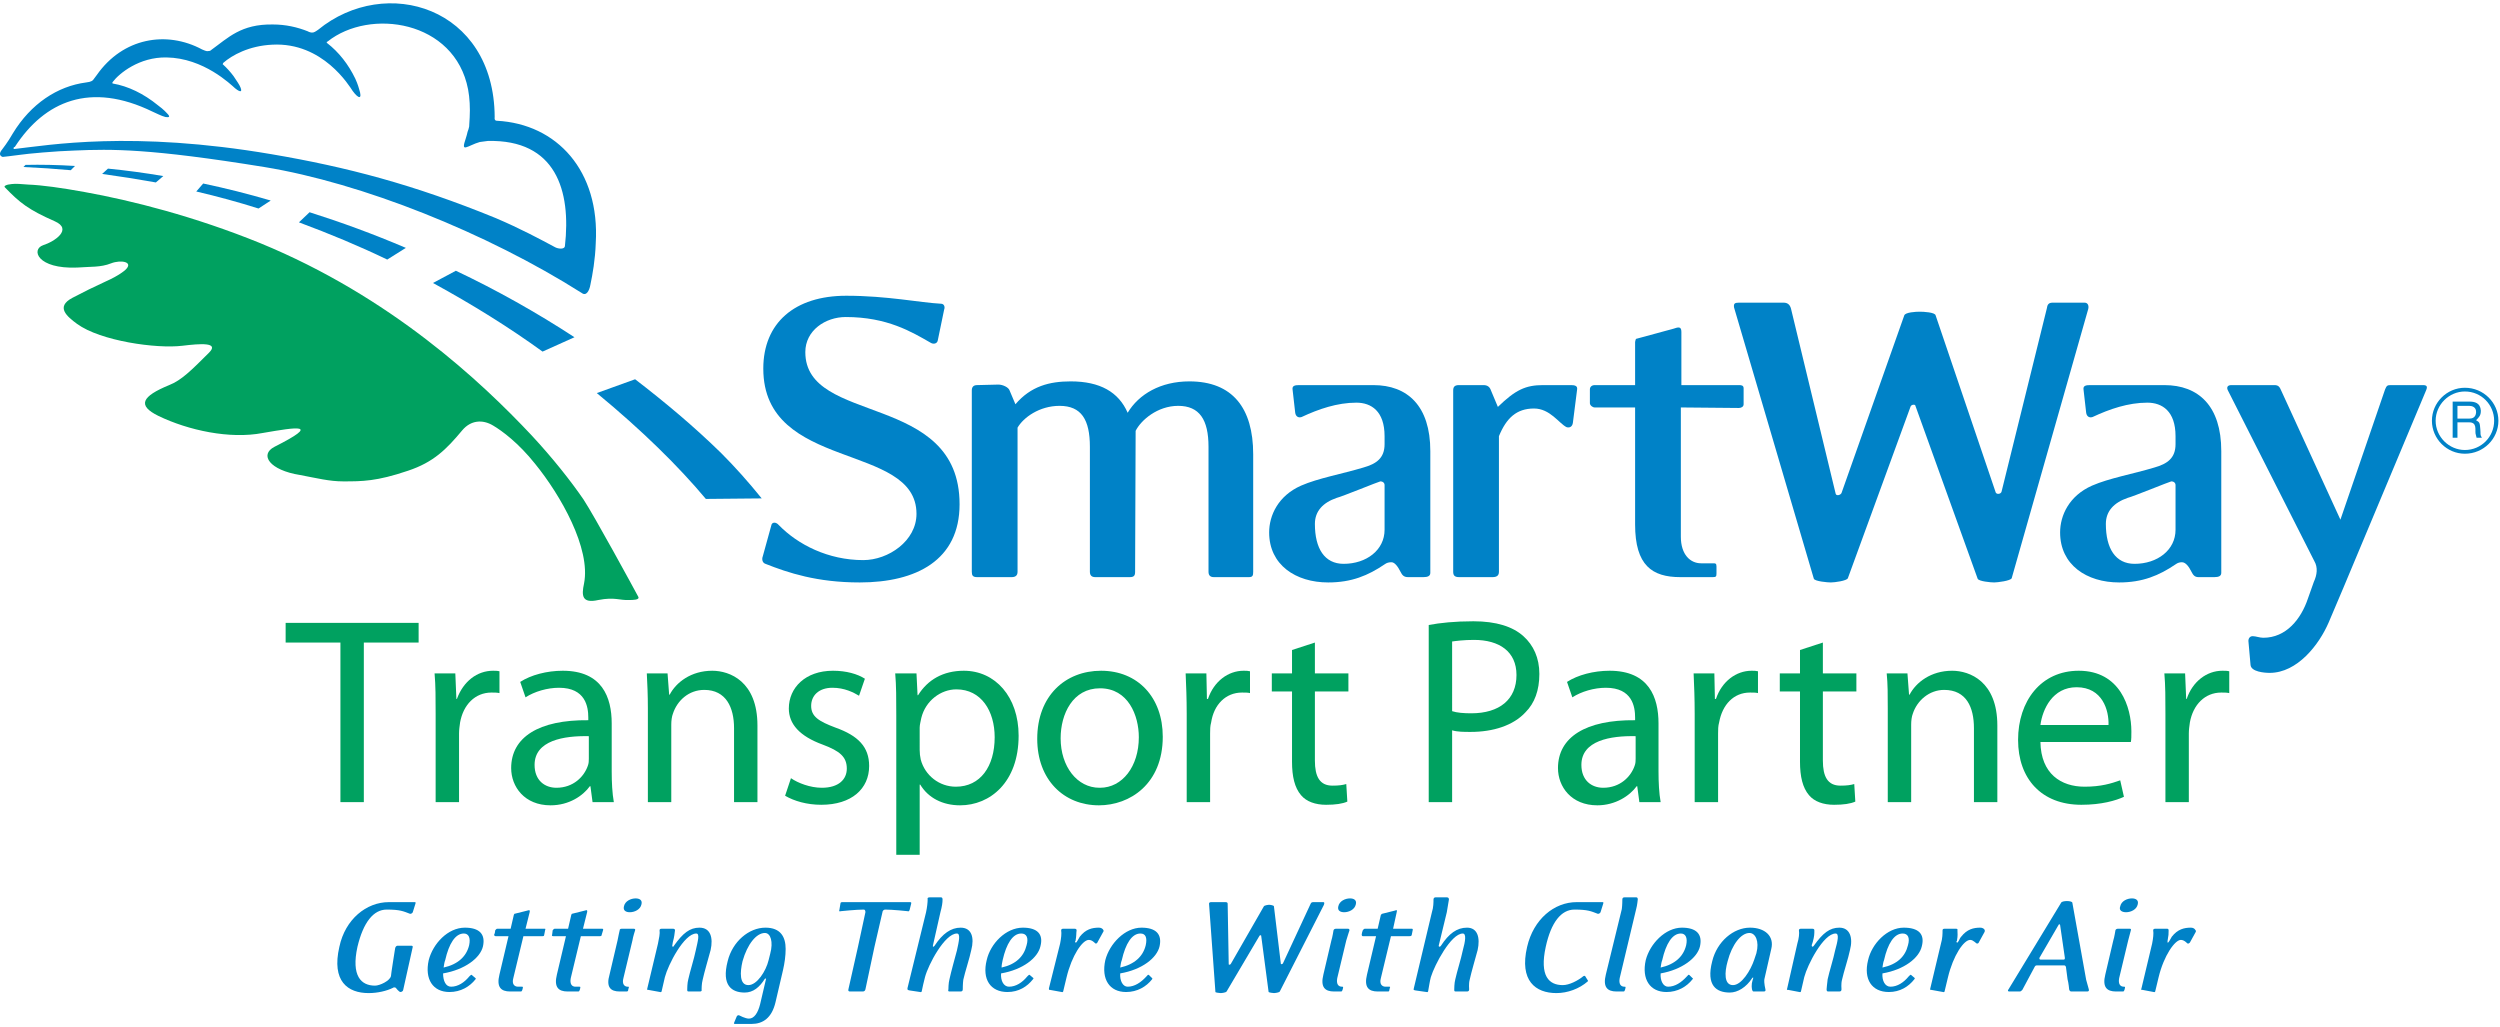 <svg version="1.2" xmlns="http://www.w3.org/2000/svg" viewBox="0 0 470 193" width="470" height="193"><style>.a{fill:#0082c7}.b{fill:#00a160}</style><path class="a" d="m161.6 109.5c-8 0-13.4-1.8-17.7-3.5-0.6-0.2-0.7-0.9-0.5-1.4l1.6-5.8c0.1-0.7 0.9-0.7 1.4-0.1 3.6 3.7 9.3 6.6 15.9 6.6 4.7 0 10-3.6 10-8.7 0-13.5-28.8-7.9-28.8-27.3 0-8.6 5.9-13.7 15.6-13.7 7.7 0 13.9 1.3 17.8 1.5 0.6 0 0.8 0.6 0.6 1.1l-1.2 5.8c-0.1 0.6-0.8 0.8-1.4 0.4-3.5-2-8.1-4.8-15.9-4.8-3.8 0-7.6 2.5-7.6 6.6 0 13.8 29 7.4 29 28.6 0 10.5-8.1 14.7-18.8 14.7z"/><path class="a" d="m234.8 108.5h-6.6q-1 0-1-1v-23.5c0-5.1-1.7-7.7-5.7-7.7-3.9 0-7 2.7-8 4.7l-0.1 26.5c0 0.7-0.2 1-1 1h-6.5q-1 0-1-1v-23.5c0-5.1-1.6-7.7-5.7-7.7-3.8 0-6.8 2.2-7.9 4.1v27.1c0 0.7-0.4 1-1.1 1h-6.5c-0.8 0-1-0.3-1-1v-34.1q0-1 1-1l4-0.1c0.8 0 1.9 0.5 2.1 1.1l1.1 2.6c2.9-3.4 6.4-4.3 10.4-4.3 5.5 0 9 2 10.7 5.9 2.1-3.5 6.2-5.9 11.6-5.9 8.1 0 12 5 12 13.7v22.1c0 0.7-0.1 1-0.8 1z"/><path fill-rule="evenodd" class="a" d="m267.6 108.5h-2.9c-0.8 0-1.1-0.4-1.4-1-0.5-1-1.1-1.8-1.7-1.8-0.5 0-0.9 0.1-1.3 0.4-3.1 2.1-6.2 3.4-10.6 3.4-6.1 0-11.1-3.3-11.1-9.4 0-3.2 1.7-6.9 6-8.8 3.2-1.4 7.7-2.2 11.7-3.4 2.5-0.7 4-1.8 4-4.4v-1.5c0-4.7-2.5-6.3-5.3-6.3-3.6 0-7.1 1.2-10.3 2.7-0.6 0.2-1.1-0.1-1.2-0.8l-0.5-4.4c-0.1-0.7 0.5-0.8 1.2-0.8h14c6.4 0 10.7 3.9 10.7 12.4v22.9c0 0.6-0.5 0.8-1.3 0.8zm-7.3-17.3c0-0.4-0.3-0.7-0.8-0.7-0.2 0-7.3 2.9-8.2 3.1-2.6 0.9-4.1 2.5-4.1 4.9 0 4.6 1.8 7.5 5.4 7.5 4.3 0 7.7-2.6 7.7-6.4z"/><path class="a" d="m295.7 79.5c-0.1 0.7-0.6 1-1.2 0.8-1.4-0.7-3.1-3.5-6.1-3.5-3.3 0-5.2 1.8-6.6 5.2v25.5c0 0.7-0.4 1-1.2 1h-6.3c-0.8 0-1.1-0.3-1.1-1v-34.1c0-0.7 0.3-1 1.1-1h4.6c0.8 0 1.2 0.4 1.4 1l1.3 3.1c3.3-3.2 5.2-4.1 8.5-4.1h5.2c0.7 0 1.3 0.1 1.2 0.8z"/><path class="a" d="m326.9 76.7l-10.9-0.1v24.3c0 3.4 1.8 5 3.8 5h2.2c0.5 0 0.7 0 0.7 0.6v1.3c0 0.6-0.1 0.7-0.7 0.7h-6.1c-5.3 0-8.5-2.2-8.5-9.9v-22h-7.6c-0.4 0-0.9-0.4-0.9-0.8v-2.6c0-0.5 0.4-0.8 0.9-0.8h7.6v-8.1c0 0 0.1-0.6 0.2-0.6l7-1.9c0.9-0.3 1.5-0.5 1.5 0.6v10h10.8c0.4 0 0.9 0 0.9 0.6v3c0 0.5-0.5 0.7-0.9 0.7z"/><path class="a" d="m378.2 108.7c-0.2 0.5-2.7 0.8-3.3 0.8-0.6 0-2.9-0.2-3.1-0.7l-11.7-32.5c0-0.3-0.7-0.3-0.9 0.1l-11.8 32.3c-0.2 0.5-2.5 0.8-3.2 0.8-0.6 0-3-0.2-3.2-0.7l-15-51c-0.1-0.7 0.1-0.9 0.9-0.9h8.4c0.8 0 1.2 0.4 1.4 1.1l8.4 34.8c0.1 0.5 0.9 0.3 1.1-0.1l11.8-33.4c0.2-0.6 2.2-0.7 2.9-0.7 0.7 0 2.9 0.1 3 0.7l11.3 33.3c0.2 0.4 1 0.3 1.1-0.2l8.5-34.4c0.1-0.7 0.3-1.1 1.1-1.1h6c0.7 0 0.9 0.7 0.6 1.5z"/><path fill-rule="evenodd" class="a" d="m416.3 108.5h-3c-0.7 0-1-0.4-1.3-1-0.5-1-1.1-1.8-1.8-1.8-0.4 0-0.8 0.1-1.2 0.4-3.1 2.1-6.2 3.4-10.6 3.4-6.1 0-11.1-3.3-11.1-9.4 0-3.2 1.7-6.9 6-8.8 3.2-1.4 7.7-2.2 11.7-3.4 2.5-0.7 4-1.8 4-4.4v-1.5c0-4.7-2.5-6.3-5.3-6.3-3.6 0-7.1 1.2-10.3 2.7-0.6 0.2-1.1-0.1-1.2-0.8l-0.5-4.4c-0.1-0.7 0.5-0.8 1.2-0.8h14c6.4 0 10.7 3.9 10.7 12.4v22.9c0 0.6-0.5 0.8-1.3 0.8zm-7.3-17.3c0-0.4-0.3-0.7-0.8-0.7-0.2 0-7.3 2.9-8.2 3.1-2.6 0.9-4.1 2.5-4.1 4.9 0 4.6 1.8 7.5 5.4 7.5 4.3 0 7.7-2.6 7.7-6.4z"/><path class="a" d="m440.6 110.4l-2.8 6.6c-1.8 4.2-5.9 9.5-11.1 9.5-1 0-3.5-0.2-3.6-1.5l-0.4-4.5c0-0.5 0.3-0.9 0.8-0.9 0.6 0 1.3 0.3 2 0.3 4.3 0 7.1-3.5 8.4-7.4l1.1-3.1c0.6-1.3 0.8-2.7 0.1-3.9l-16.2-32c-0.4-0.7-0.1-1.1 0.6-1.1h8.1c0.8 0 1 0.4 1.3 1.1l11.1 24.2 8.4-24.5c0.3-0.7 0.4-0.8 1.1-0.8h6c0.8 0 0.9 0.3 0.6 1z"/><path class="b" d="m64 120.8h-10.3v-3.7h25v3.7h-10.3v30h-4.4z"/><path class="b" d="m81.9 134.2c0-2.9 0-5.3-0.2-7.6h3.9l0.2 4.8h0.1c1.2-3.3 3.8-5.3 6.8-5.3 0.4 0 0.8 0 1.2 0.1v4.1c-0.5-0.1-0.9-0.1-1.5-0.1-3.1 0-5.3 2.3-5.9 5.6-0.1 0.7-0.2 1.4-0.2 2.1v12.9h-4.4z"/><path fill-rule="evenodd" class="b" d="m115 145c0 2.1 0.1 4.1 0.4 5.8h-4l-0.4-3h-0.1c-1.3 1.8-3.9 3.6-7.4 3.6-4.9 0-7.4-3.5-7.4-7 0-5.8 5.2-9.1 14.5-9v-0.5c0-2-0.5-5.6-5.5-5.6-2.2 0-4.6 0.7-6.3 1.8l-1-2.9c2-1.3 5-2.1 8-2.1 7.4 0 9.2 5 9.2 9.9zm-4.3-6.6c-4.7-0.1-10.2 0.8-10.2 5.4 0 2.9 1.9 4.3 4.1 4.3 3.2 0 5.2-2.1 5.9-4.1 0.2-0.5 0.2-1 0.2-1.4z"/><path class="b" d="m121.8 133.2c0-2.6-0.1-4.6-0.2-6.6h3.9l0.3 4h0.1c1.2-2.3 4-4.5 8-4.5 3.3 0 8.5 2 8.5 10.3v14.4h-4.4v-13.9c0-3.9-1.5-7.2-5.6-7.2-2.9 0-5.1 2-5.9 4.5-0.2 0.5-0.3 1.3-0.3 2v14.6h-4.4z"/><path class="b" d="m148.7 146.3c1.3 0.9 3.6 1.8 5.8 1.8 3.2 0 4.7-1.6 4.7-3.6 0-2.2-1.3-3.3-4.5-4.5-4.4-1.6-6.4-3.9-6.4-6.8 0-3.9 3.1-7.1 8.3-7.1 2.5 0 4.6 0.6 6 1.5l-1.1 3.2c-1-0.6-2.7-1.5-5-1.5-2.6 0-4 1.5-4 3.4 0 2 1.4 2.9 4.6 4.1 4.2 1.5 6.3 3.6 6.3 7.2 0 4.3-3.3 7.3-9 7.3-2.7 0-5.1-0.7-6.8-1.7z"/><path fill-rule="evenodd" class="b" d="m168.5 134.5c0-3.1 0-5.6-0.2-7.9h4l0.2 4.1h0.1c1.8-2.9 4.7-4.6 8.6-4.6 5.9 0 10.3 4.9 10.3 12.2 0 8.8-5.4 13.1-11 13.1-3.3 0-6-1.4-7.5-3.9h-0.1v13.2h-4.4zm4.4 6.5q0 0.9 0.2 1.8c0.8 3 3.5 5.1 6.6 5.1 4.6 0 7.3-3.8 7.3-9.3 0-4.9-2.5-9-7.2-9-2.9 0-5.8 2.1-6.6 5.4-0.1 0.6-0.3 1.2-0.3 1.8z"/><path fill-rule="evenodd" class="b" d="m206.6 151.4c-6.6 0-11.6-4.8-11.6-12.5 0-8.1 5.3-12.8 12-12.8 6.9 0 11.6 5 11.6 12.4 0 8.9-6.2 12.9-12 12.9zm0.2-3.3c4.2 0 7.3-4 7.3-9.5 0-4.1-2-9.2-7.3-9.2-5.1 0-7.4 4.8-7.4 9.4 0 5.3 3.1 9.3 7.3 9.3z"/><path class="b" d="m223.1 134.2c0-2.9-0.1-5.3-0.2-7.6h3.9l0.1 4.8h0.2c1.1-3.3 3.8-5.3 6.7-5.3 0.5 0 0.8 0 1.2 0.1v4.1c-0.4-0.1-0.9-0.1-1.5-0.1-3.1 0-5.3 2.3-5.8 5.6-0.2 0.7-0.2 1.4-0.2 2.1v12.9h-4.4z"/><path class="b" d="m247.2 120.8v5.8h6.3v3.4h-6.3v13c0 3 0.9 4.7 3.3 4.7 1.2 0 1.9-0.1 2.6-0.3l0.2 3.3c-0.9 0.4-2.2 0.6-4 0.6-2 0-3.7-0.6-4.7-1.8-1.2-1.4-1.7-3.5-1.7-6.3v-13.2h-3.8v-3.4h3.8v-4.4z"/><path fill-rule="evenodd" class="b" d="m268.6 117.5c2.1-0.4 4.9-0.7 8.4-0.7 4.3 0 7.4 1 9.4 2.8 1.9 1.7 3 4.1 3 7.1 0 3.1-0.9 5.5-2.6 7.2-2.3 2.5-6.1 3.7-10.3 3.7-1.3 0-2.5 0-3.5-0.3v13.5h-4.4zm4.4 16.2c0.9 0.3 2.2 0.4 3.6 0.4 5.3 0 8.5-2.6 8.5-7.2 0-4.4-3.2-6.6-8-6.6-1.9 0-3.4 0.2-4.1 0.3z"/><path fill-rule="evenodd" class="b" d="m311.8 145c0 2.1 0.1 4.1 0.4 5.8h-4l-0.4-3h-0.1c-1.3 1.8-4 3.6-7.4 3.6-4.9 0-7.4-3.5-7.4-7 0-5.8 5.2-9.1 14.5-9v-0.5c0-2-0.5-5.6-5.5-5.6-2.2 0-4.6 0.7-6.3 1.8l-1-2.9c2-1.3 5-2.1 8-2.1 7.4 0 9.2 5 9.2 9.9zm-4.3-6.6c-4.7-0.1-10.2 0.8-10.2 5.4 0 2.9 1.9 4.3 4.1 4.3 3.2 0 5.2-2.1 5.9-4.1 0.2-0.5 0.2-1 0.2-1.4z"/><path class="b" d="m318.6 134.2c0-2.9-0.1-5.3-0.2-7.6h3.9l0.1 4.8h0.2c1.1-3.3 3.8-5.3 6.7-5.3 0.5 0 0.8 0 1.2 0.1v4.1c-0.4-0.1-0.9-0.1-1.5-0.1-3.1 0-5.2 2.3-5.8 5.6-0.2 0.7-0.2 1.4-0.2 2.1v12.9h-4.4z"/><path class="b" d="m342.7 120.8v5.8h6.3v3.4h-6.3v13c0 3 0.9 4.7 3.3 4.7 1.2 0 1.9-0.1 2.6-0.3l0.2 3.3c-0.9 0.4-2.2 0.6-4 0.6-2 0-3.7-0.6-4.7-1.8-1.2-1.4-1.7-3.5-1.7-6.3v-13.2h-3.8v-3.4h3.8v-4.4z"/><path class="b" d="m354.9 133.2c0-2.6 0-4.6-0.2-6.6h3.9l0.3 4h0.1c1.2-2.3 4-4.5 8-4.5 3.3 0 8.5 2 8.5 10.3v14.4h-4.4v-13.9c0-3.9-1.4-7.2-5.6-7.2-2.8 0-5.1 2-5.9 4.5-0.2 0.5-0.3 1.3-0.3 2v14.6h-4.4z"/><path fill-rule="evenodd" class="b" d="m383.6 139.5c0.1 6 3.9 8.4 8.3 8.4 3.1 0 5-0.6 6.7-1.2l0.7 3.1c-1.5 0.7-4.2 1.5-8 1.5-7.5 0-11.9-4.9-11.9-12.2 0-7.3 4.3-13 11.4-13 7.8 0 9.9 6.9 9.9 11.4 0 0.9 0 1.5-0.1 2zm12.8-3.2c0.1-2.7-1.1-7.1-6-7.1-4.5 0-6.4 4.1-6.8 7.1z"/><path class="b" d="m407.1 134.2c0-2.9 0-5.3-0.2-7.6h3.9l0.2 4.8h0.1c1.1-3.3 3.8-5.3 6.7-5.3 0.5 0 0.9 0 1.3 0.1v4.1c-0.5-0.1-0.9-0.1-1.5-0.1-3.1 0-5.3 2.3-5.9 5.6-0.1 0.7-0.2 1.4-0.2 2.1v12.9h-4.4z"/><path class="a" d="m77.6 171.5c-0.1 0.2-0.3 0.3-0.5 0.3-1.3-0.5-1.9-0.8-4.4-0.8-2.5 0-4.4 2.4-5.5 7-1.2 5.5 0.7 7.3 3.3 7.3 0.9 0 2.8-0.9 3-1.8 0-0.3 0.7-4.7 0.7-4.7 0 0 0.1-0.5 0.1-0.6 0.1-0.3 0.3-0.4 0.4-0.4h2.7c0.1 0 0.2 0.1 0.2 0.2l-1.8 8.1c0 0.2-0.3 0.4-0.5 0.4-0.3 0-0.9-0.8-0.9-0.8-0.2-0.1-0.4-0.1-0.5 0-1.2 0.6-2.9 1-4.6 1-3.9 0-7-2.2-5.5-8.7 1.1-5.2 5.1-8.4 9.3-8.4h4.8c0.2 0 0.3 0 0.2 0.3z"/><path fill-rule="evenodd" class="a" d="m83.3 183c0 1.4 0.5 2.5 1.5 2.5 1.3 0 2.5-0.8 3.4-1.9l0.2-0.2c0.1-0.1 0.3-0.2 0.3-0.1l0.7 0.6q0.1 0 0 0.2c-1.1 1.4-2.8 2.4-4.9 2.4-3.1 0-4.7-2.4-3.9-6 0.8-3.1 3.6-6.1 6.8-6.1 2.7 0 3.9 1.2 3.4 3.5-0.5 2.2-3.4 4.4-7.5 5.1zm3.9-7.5c-1.6 0-2.8 1.9-3.5 5-0.2 0.5-0.2 0.9-0.3 1.4 2.7-0.6 4.3-2.1 4.8-4.2 0.3-1.4-0.1-2.2-1-2.2z"/><path class="a" d="m102.3 175.8c0 0.2-0.2 0.2-0.3 0.2h-3.6l-1.9 7.9c-0.3 1.1 0.2 1.6 0.9 1.6h0.7c0.2 0 0.2 0 0.2 0.2l-0.1 0.4c-0.1 0.2-0.1 0.3-0.3 0.3h-2c-1.7 0-2.6-0.8-2-3.2l1.7-7.2h-2.4c-0.2 0-0.3-0.1-0.3-0.3 0.1-0.1 0.2-0.6 0.2-0.8 0.1-0.1 0.2-0.3 0.4-0.3h2.5l0.6-2.6c0 0 0.1-0.2 0.1-0.2l2.4-0.6c0.4-0.1 0.5-0.2 0.5 0.2l-0.8 3.2h3.5c0.2 0 0.3 0 0.2 0.2z"/><path class="a" d="m113.1 175.8c0 0.2-0.2 0.2-0.3 0.2h-3.6l-1.9 7.9c-0.2 1.1 0.2 1.6 0.9 1.6h0.7c0.2 0 0.2 0 0.2 0.2l-0.1 0.4c-0.1 0.2-0.1 0.3-0.3 0.3h-2c-1.7 0-2.6-0.8-2-3.2l1.7-7.2h-2.4c-0.2 0-0.3-0.1-0.2-0.3 0-0.1 0.1-0.6 0.1-0.8 0.1-0.1 0.2-0.3 0.4-0.3h2.5l0.6-2.6c0 0 0.1-0.2 0.1-0.2l2.4-0.6c0.4-0.1 0.5-0.2 0.5 0.2l-0.8 3.2h3.5c0.2 0 0.3 0 0.3 0.2z"/><path class="a" d="m118.9 176.8l-1.7 7.1c-0.3 1.1 0.2 1.6 0.8 1.6 0.2 0 0.3 0 0.2 0.2l-0.1 0.4c0 0.2-0.1 0.3-0.3 0.3h-1.3c-1.7 0-2.6-0.8-1.9-3.2l1.5-6.4c0.1-0.6 0.4-1.9 0.4-1.9q0-0.3 0.4-0.3h2.2q0.4 0 0.3 0.3c0 0-0.4 1.2-0.5 1.9zm-0.5-5.3c-0.7 0-1.3-0.3-1.1-1.1 0.2-1 1.3-1.5 2.2-1.5 0.7 0 1.3 0.3 1.1 1.1-0.2 1-1.3 1.5-2.2 1.5z"/><path class="a" d="m132.1 184.2c-0.2 0.7-0.2 1.8-0.2 1.8q0.1 0.4-0.3 0.4h-2.1c-0.3 0-0.3-0.1-0.3-0.4 0 0 0-1.2 0.2-1.9 0.3-1.4 1.1-3.9 1.4-5.4 0.4-1.8 0.8-3.2 0.1-3.2-2.3 0-5.3 5.9-5.9 8.2l-0.6 2.6c0 0.1-0.1 0.3-0.3 0.2l-2.2-0.4c-0.2 0-0.3 0-0.2-0.3l2-8.4c0.2-1 0.4-1.9 0.3-2.5q0-0.3 0.4-0.3h2.1q0.4 0 0.4 0.3c-0.1 0.7-0.1 1.1-0.4 2.2l-0.1 0.6c-0.1 0.3 0.2 0.4 0.3 0.1 1.7-2.4 3-3.4 4.8-3.4 2.1 0 2.6 1.9 2.1 4.2-0.4 1.5-1.2 4.2-1.5 5.6z"/><path fill-rule="evenodd" class="a" d="m147.2 182.4l-1.4 6c-0.7 3-2.4 4.1-4.5 4.1h-3c-0.2 0-0.4 0-0.3-0.2l0.5-1.2c0.1-0.2 0.3-0.3 0.5-0.2 0 0 1.1 0.6 1.8 0.6 1 0 1.7-1.1 2.1-2.7l1.1-4.7c0.1-0.1-0.1-0.2-0.2-0.1-1 1.6-2.2 2.6-3.8 2.6-2.4 0-4.4-1.3-3.2-5.9 0.9-3.7 4-6.3 7.1-6.3 2.9 0 3.8 1.8 3.8 4 0 1.3-0.2 2.7-0.5 4zm-3.4-7c-1.6 0-3.3 2.1-4.2 5.3-0.5 2.1-0.6 4.5 1.1 4.5 1.6 0 3.3-2.6 3.8-4.7l0.3-1.2c0.6-2.2 0.1-3.9-1-3.9z"/><path class="a" d="m171 171.1c-0.1 0.2-0.2 0.3-0.4 0.2 0 0-2.8-0.3-4.2-0.3-0.2 0-0.5 0.2-0.5 0.5l-1.5 6.5-1.7 8q-0.1 0.4-0.5 0.4h-2.4q-0.4 0-0.3-0.4l1.8-8 1.4-6.5c0-0.3-0.1-0.5-0.3-0.5-1.4 0-4.3 0.3-4.3 0.3-0.3 0.1-0.4 0-0.3-0.2l0.2-1.2c0-0.3 0.2-0.3 0.5-0.3h12.5c0.2 0 0.4 0 0.3 0.3z"/><path class="a" d="m181.1 184.2c-0.1 0.7-0.1 1.8-0.1 1.8q0 0.4-0.4 0.4h-2.1c-0.2 0-0.3-0.1-0.2-0.4 0 0 0-1.2 0.2-1.9 0.3-1.4 1-3.9 1.4-5.4 0.4-1.8 0.7-3.2 0-3.2-2.3 0-5.4 5.9-6 8.2-0.2 0.7-0.5 2.1-0.6 2.6 0 0.1-0.1 0.3-0.3 0.2 0 0-1.4-0.2-2-0.3-0.3-0.1-0.4 0-0.4-0.4l3.5-14.3c0.2-0.9 0.3-1.9 0.3-2.4-0.1-0.3 0.1-0.4 0.4-0.4h2.1q0.3 0 0.3 0.4c0 0.6-0.1 1.3-0.4 2.4l-1.4 6.2c-0.1 0.3 0.1 0.4 0.3 0.1 1.5-2.3 3.1-3.4 4.9-3.4 2.1 0 2.6 1.9 2 4.2-0.3 1.5-1.2 4.2-1.5 5.6z"/><path fill-rule="evenodd" class="a" d="m188.2 183c-0.1 1.4 0.5 2.5 1.5 2.5 1.3 0 2.5-0.8 3.4-1.9l0.2-0.2c0.1-0.1 0.2-0.2 0.3-0.1l0.7 0.6c0 0 0 0.1-0.1 0.2-1.1 1.4-2.7 2.4-4.8 2.4-3.2 0-4.8-2.4-3.9-6 0.7-3.1 3.6-6.1 6.8-6.1 2.7 0 3.9 1.2 3.3 3.5-0.5 2.2-3.3 4.4-7.4 5.1zm3.8-7.5c-1.6 0-2.8 1.9-3.5 5-0.1 0.5-0.2 0.9-0.2 1.4 2.7-0.6 4.2-2.1 4.7-4.2 0.4-1.4 0-2.2-1-2.2z"/><path class="a" d="m206.3 177.2c0 0.1-0.2 0.2-0.3 0.2-0.1 0-0.6-0.7-1.3-0.7-1.2 0-3.2 2.9-4.2 7.1l-0.6 2.5c0 0.1-0.1 0.3-0.3 0.2l-2.2-0.4c-0.2 0-0.2 0-0.2-0.3l2.1-8.4c0.2-1 0.3-1.9 0.2-2.5q0-0.3 0.4-0.3h2.1q0.4 0 0.4 0.3c-0.1 0.7 0 0.9-0.2 2l-0.1 0.1c0 0.2 0.2 0.3 0.3 0.1 0.3-0.4 0.4-0.7 0.6-1 1.1-1.4 2.3-1.7 3.6-1.7 0.4 0 0.7 0.2 0.8 0.4 0.1 0.1 0.1 0.3 0 0.4z"/><path fill-rule="evenodd" class="a" d="m210.6 183c-0.1 1.4 0.5 2.5 1.4 2.5 1.3 0 2.5-0.8 3.5-1.9l0.2-0.2c0-0.1 0.2-0.2 0.3-0.1l0.6 0.6q0.1 0 0 0.2c-1.1 1.4-2.8 2.4-4.9 2.4-3.1 0-4.7-2.4-3.9-6 0.8-3.1 3.7-6.1 6.8-6.1 2.7 0 3.9 1.2 3.4 3.5-0.5 2.2-3.3 4.4-7.4 5.1zm3.8-7.5c-1.6 0-2.8 1.9-3.5 5-0.2 0.5-0.2 0.9-0.3 1.4 2.7-0.6 4.3-2.1 4.8-4.2 0.3-1.4 0-2.2-1-2.2z"/><path class="a" d="m240.6 186.4c-0.1 0.2-0.9 0.3-1.1 0.3-0.2 0-0.9-0.1-1-0.2l-1.4-10.6c0-0.1-0.2-0.1-0.3 0l-6.2 10.5c-0.1 0.2-0.9 0.3-1.1 0.3-0.2 0-1-0.1-1-0.2l-1.2-16.6q0-0.3 0.4-0.3h2.7q0.4 0 0.4 0.3l0.2 11.4c0 0.1 0.3 0.1 0.4-0.1l6.2-10.8c0.1-0.2 0.8-0.3 1-0.3 0.2 0 0.9 0.1 0.9 0.3l1.3 10.8c0 0.1 0.3 0.1 0.4-0.1l5.2-11.2c0.1-0.2 0.2-0.3 0.5-0.3h1.9c0.2 0 0.2 0.2 0.1 0.5z"/><path class="a" d="m253.1 176.8l-1.7 7.1c-0.2 1.1 0.2 1.6 0.9 1.6 0.2 0 0.2 0 0.2 0.2l-0.1 0.4c-0.1 0.2-0.1 0.3-0.3 0.3h-1.3c-1.7 0-2.6-0.8-2-3.2l1.5-6.4c0.2-0.6 0.4-1.9 0.4-1.9q0.1-0.3 0.5-0.3h2.2q0.3 0 0.3 0.3c0 0-0.4 1.2-0.6 1.9zm-0.4-5.3c-0.7 0-1.3-0.3-1.1-1.1 0.2-1 1.3-1.5 2.2-1.5 0.7 0 1.3 0.3 1.1 1.1-0.2 1-1.3 1.5-2.2 1.5z"/><path class="a" d="m265.4 175.8c-0.1 0.2-0.2 0.2-0.4 0.2h-3.5l-1.9 7.9c-0.3 1.1 0.2 1.6 0.9 1.6h0.7c0.1 0 0.2 0 0.1 0.2l-0.1 0.4c0 0.2-0.1 0.3-0.2 0.3h-2c-1.7 0-2.6-0.8-2-3.2l1.7-7.2h-2.5c-0.1 0-0.2-0.1-0.2-0.3 0-0.1 0.1-0.6 0.2-0.8 0.1-0.1 0.2-0.3 0.4-0.3h2.4l0.6-2.6c0 0 0.2-0.2 0.2-0.2l2.4-0.6c0.3-0.1 0.5-0.2 0.4 0.2l-0.7 3.2h3.5c0.1 0 0.2 0 0.2 0.2z"/><path class="a" d="m276.3 184.2c-0.2 0.7-0.1 1.8-0.1 1.8q0 0.4-0.4 0.4h-2.1c-0.3 0-0.3-0.1-0.3-0.4 0 0 0-1.2 0.2-1.9 0.3-1.4 1.1-3.9 1.4-5.4 0.5-1.8 0.7-3.2 0-3.2-2.2 0-5.3 5.9-6 8.2-0.2 0.7-0.4 2.1-0.5 2.6 0 0.1-0.1 0.3-0.3 0.2 0 0-1.5-0.2-2.1-0.3-0.3-0.1-0.4 0-0.3-0.4l3.4-14.3c0.3-0.9 0.3-1.9 0.3-2.4 0-0.3 0.2-0.4 0.4-0.4h2.1q0.4 0 0.4 0.4c-0.1 0.6-0.2 1.3-0.4 2.4l-1.5 6.2c-0.1 0.3 0.2 0.4 0.4 0.1 1.5-2.3 3-3.4 4.9-3.4 2 0 2.5 1.9 2 4.2-0.4 1.5-1.2 4.2-1.5 5.6z"/><path class="a" d="m300.9 171.5c-0.1 0.2-0.3 0.3-0.5 0.3-1.3-0.5-1.9-0.8-4.4-0.8-2.5 0-4.4 2.4-5.4 7-1.2 5.5 0.6 7.2 3.2 7.2 1.2 0 2.8-0.8 3.9-1.7 0.1 0 0.2-0.1 0.3 0l0.5 0.8q0.1 0.1 0 0.2c-1.6 1.4-3.8 2.2-5.9 2.2-3.9 0-7-2.3-5.5-8.7 1.2-5.2 5.1-8.4 9.3-8.4h4.8c0.2 0 0.3 0 0.2 0.3z"/><path class="a" d="m307.6 170.9l-3.1 13c-0.2 1.1 0.2 1.6 0.9 1.6 0.2 0 0.2 0 0.2 0.2l-0.1 0.4c-0.1 0.2-0.1 0.3-0.3 0.3h-1.3c-1.7 0-2.6-0.8-2-3.2l3-12.3c0.1-0.7 0.1-1.8 0.1-1.8q0-0.4 0.4-0.4h2.2c0.2 0 0.3 0.1 0.3 0.4 0 0-0.1 1.1-0.3 1.8z"/><path fill-rule="evenodd" class="a" d="m312.2 183c-0.1 1.4 0.5 2.5 1.4 2.5 1.3 0 2.5-0.8 3.5-1.9l0.2-0.2c0-0.1 0.2-0.2 0.3-0.1l0.6 0.6c0.1 0 0.1 0.1 0 0.2-1.1 1.4-2.8 2.4-4.9 2.4-3.1 0-4.7-2.4-3.9-6 0.8-3.1 3.7-6.1 6.8-6.1 2.7 0 3.9 1.2 3.4 3.5-0.5 2.2-3.4 4.4-7.4 5.1zm3.8-7.5c-1.6 0-2.8 1.9-3.5 5-0.2 0.5-0.2 0.9-0.3 1.4 2.7-0.6 4.3-2.1 4.8-4.2 0.3-1.4-0.1-2.2-1-2.2z"/><path fill-rule="evenodd" class="a" d="m331.7 184.1c-0.1 0.7 0.2 1.9 0.2 1.9q0.1 0.4-0.3 0.4h-1.9c-0.2 0-0.2-0.1-0.3-0.3-0.2-1 0-1.5 0.2-2.2 0.1-0.1-0.1-0.2-0.2 0-1.1 1.7-2.7 2.7-4.2 2.7-2.5 0-4.5-1.3-3.3-5.9 0.9-3.7 4-6.3 7.1-6.3 2.8 0 4.6 1.6 4 4zm-2.8-8.7c-1.6 0-3.3 2.2-4.1 5.3-0.6 2.1-0.7 4.5 1 4.5 1.6 0 3.3-2.7 4-4.8l0.4-1.2c0.6-2.3-0.2-3.8-1.3-3.8z"/><path class="a" d="m346.3 184.2c-0.2 0.7-0.1 1.8-0.1 1.8q0 0.4-0.4 0.4h-2.1c-0.2 0-0.3-0.1-0.3-0.4 0 0 0.1-1.2 0.2-1.9 0.3-1.4 1.1-3.9 1.4-5.4 0.5-1.8 0.8-3.2 0.1-3.2-2.3 0-5.3 5.9-5.9 8.2l-0.6 2.6c0 0.1-0.1 0.3-0.3 0.2l-2.1-0.4c-0.3 0-0.3 0-0.2-0.3l1.9-8.4c0.3-1 0.4-1.9 0.3-2.5q0-0.3 0.4-0.3h2.1q0.4 0 0.4 0.3c0 0.7 0 1.1-0.3 2.2l-0.2 0.6c0 0.3 0.2 0.4 0.4 0.1 1.7-2.4 3-3.4 4.8-3.4 2 0 2.6 1.9 2 4.2-0.3 1.5-1.2 4.2-1.5 5.6z"/><path fill-rule="evenodd" class="a" d="m353.9 183c-0.1 1.4 0.5 2.5 1.5 2.5 1.3 0 2.5-0.8 3.4-1.9l0.2-0.2c0.1-0.1 0.2-0.2 0.3-0.1l0.7 0.6q0 0-0.1 0.2c-1.1 1.4-2.7 2.4-4.8 2.4-3.2 0-4.8-2.4-3.9-6 0.7-3.1 3.6-6.1 6.7-6.1 2.8 0 4 1.2 3.4 3.5-0.5 2.2-3.3 4.4-7.4 5.1zm3.8-7.5c-1.6 0-2.8 1.9-3.5 5-0.2 0.5-0.2 0.9-0.3 1.4 2.8-0.6 4.3-2.1 4.8-4.2 0.4-1.4 0-2.2-1-2.2z"/><path class="a" d="m372 177.2c0 0.1-0.2 0.2-0.3 0.2-0.2 0-0.7-0.7-1.3-0.7-1.2 0-3.2 2.9-4.2 7.1l-0.6 2.5c0 0.1-0.1 0.3-0.3 0.2l-2.2-0.4c-0.2 0-0.3 0-0.2-0.3l2-8.4c0.3-1 0.3-1.9 0.3-2.5q0-0.3 0.4-0.3h2.1q0.4 0 0.3 0.3c0 0.7 0.1 0.9-0.1 2l-0.1 0.1c0 0.2 0.2 0.3 0.3 0.1 0.3-0.4 0.3-0.7 0.6-1 1.1-1.4 2.3-1.7 3.6-1.7 0.4 0 0.7 0.2 0.8 0.4q0.1 0.2 0 0.4z"/><path fill-rule="evenodd" class="a" d="m392.4 186.4h-3q-0.3 0-0.4-0.4c0 0-0.1-1.2-0.3-1.9l-0.3-2.3q-0.1-0.3-0.3-0.3h-5.2c-0.2 0-0.3 0.1-0.4 0.3l-2.3 4.3c-0.2 0.2-0.3 0.3-0.5 0.3h-2c-0.2 0-0.3-0.2-0.1-0.4l9.9-16.3c0.2-0.4 2-0.4 2.1 0l2.6 14.5c0.2 0.7 0.5 1.8 0.5 1.8q0.1 0.4-0.3 0.4zm-5.1-12.5c-0.1-0.2-0.2-0.2-0.3 0l-3.6 6.2c0 0.1 0 0.3 0.2 0.3h4.4c0.2 0 0.2-0.2 0.2-0.3z"/><path class="a" d="m400.1 176.8l-1.7 7.1c-0.2 1.1 0.2 1.6 0.9 1.6 0.2 0 0.2 0 0.2 0.2l-0.1 0.4c-0.1 0.2-0.1 0.3-0.3 0.3h-1.3c-1.7 0-2.6-0.8-2-3.2l1.5-6.4c0.2-0.6 0.4-1.9 0.4-1.9q0.1-0.3 0.5-0.3h2.2q0.3 0 0.2 0.3c0 0-0.3 1.2-0.5 1.9zm-0.4-5.3c-0.7 0-1.4-0.3-1.1-1.1 0.2-1 1.3-1.5 2.2-1.5 0.7 0 1.3 0.3 1.1 1.1-0.2 1-1.3 1.5-2.2 1.5z"/><path class="a" d="m411.7 177.2c-0.1 0.1-0.2 0.2-0.4 0.2-0.1 0-0.6-0.7-1.3-0.7-1.1 0-3.2 2.9-4.2 7.1l-0.6 2.5c0 0.1-0.1 0.3-0.3 0.2l-2.1-0.4c-0.3 0-0.3 0-0.2-0.3l2-8.4c0.2-1 0.3-1.9 0.2-2.5q0-0.3 0.4-0.3h2.2q0.3 0 0.3 0.3c0 0.7 0 0.9-0.2 2v0.1c-0.1 0.2 0.1 0.3 0.2 0.1 0.3-0.4 0.4-0.7 0.6-1 1.1-1.4 2.3-1.7 3.6-1.7 0.4 0 0.7 0.2 0.8 0.4q0.2 0.2 0.1 0.4z"/><path fill-rule="evenodd" class="a" d="m463.4 85.3c-3.4 0-6.2-2.8-6.2-6.2 0-3.4 2.8-6.2 6.2-6.2 3.5 0 6.3 2.8 6.3 6.2 0 3.4-2.8 6.2-6.3 6.2zm0-11.7c-3 0-5.5 2.5-5.5 5.5 0 3 2.5 5.5 5.5 5.5 3.1 0 5.5-2.5 5.5-5.5 0-3-2.4-5.5-5.5-5.5zm-2.3 1.9h3.1c1 0 2.1 0.2 2.2 1.7 0 0.9-0.3 1.2-0.9 1.8 0.7 0.4 0.7 0.5 0.8 1.7 0.1 0.9-0.1 1 0.3 1.6h-1l-0.2-0.8c-0.1-0.8 0.3-2.1-1.2-2.1h-2.2v2.9h-0.9zm0.9 0.8v2.4h2.2c0.6 0 1.2-0.2 1.3-1.1 0.1-1.1-0.8-1.3-1.3-1.3z"/><path class="b" d="m112.5 112.8c3.1-0.6 4 0.1 5.8 0 0.7 0 2 0 1.7-0.6-0.8-1.5-8.2-15.1-10.3-18.3-2.4-3.5-5.8-7.8-9.8-12.1-9.4-10-26.4-26-51-36.1-12.3-5-24.1-8-33-9.6-4.4-0.8-8-1.3-10.6-1.4-1.3-0.1-2.3-0.2-3.1-0.1-1.1 0.1-1.5 0.4-1.3 0.6 2.8 2.9 4.4 4.2 9.4 6.4 3.4 1.5 0 3.8-2.2 4.5-2.3 0.8-1.1 4.5 6.4 4.2 2.5-0.2 4.4 0 6.4-0.8 1.8-0.7 4.4-0.3 2.6 1.3 0 0-1.1 1-3.6 2.1-2.6 1.2-3.8 1.8-6.3 3.1-3.2 1.7-1 3.5 0.9 4.9 4.4 3.2 14.9 4.7 19.8 4.1 3.3-0.4 7-0.7 5 1.3-3.3 3.3-5.2 5.2-7.5 6.1-5.1 2.1-6.1 3.8-2 5.8 5.6 2.7 13.4 4.4 19.6 3.2 6.4-1.1 11.1-1.9 2.2 2.6-2.9 1.5-0.9 4.4 4.8 5.3 3.2 0.6 5.5 1.2 8.1 1.2 3.6 0 6.3 0 12.2-2 4.8-1.6 7.2-4 10.2-7.6 1.6-1.9 3.8-2.1 5.8-0.9 1.7 1 4.8 3.3 7.9 7.2 4.8 5.9 10.5 15.9 9.2 22.5-0.5 2.3-0.4 3.8 2.7 3.1z"/><path class="a" d="m13.3 32q-4.4-0.4-8.9-0.6l0.4-0.4q4.4-0.1 9.3 0.2z"/><path class="a" d="m29.3 34.3q-5-0.9-10.1-1.6l1.1-1q5.1 0.5 10.4 1.4z"/><path class="a" d="m38.2 34.5q6.2 1.3 12.7 3.2l-2.3 1.5q-5.7-1.8-11.7-3.2z"/><path class="a" d="m58.2 39.9c6 1.9 12 4.1 18.1 6.7l-3.5 2.2c-5.4-2.6-10.7-4.8-16.6-7z"/><path class="a" d="m85.7 50.9c7.6 3.6 15.1 7.8 22.3 12.5l-6 2.7c-6.2-4.5-13.1-8.8-20.6-12.9z"/><path class="a" d="m119.4 71.3c5.6 4.3 11.1 8.9 16.2 13.9 2.5 2.5 5.1 5.4 7.6 8.5l-10.5 0.1c-5.1-6.1-12-12.9-20.5-19.9z"/><path fill-rule="evenodd" class="a" d="m0.4 28.1c0 0 1.1-1.4 2-3 3.4-5.6 8.4-8.9 13.8-9.6 1-0.1 1.3-0.4 1.4-0.6q0.3-0.4 0.6-0.8c4.9-7 13.1-8.4 19.8-4.8 0.2 0.1 0.9 0.4 1.1 0.3 0.4 0 0.5-0.1 0.6-0.2 3.2-2.3 5.6-4.9 11.6-4.8 2.4 0 4.6 0.5 6.6 1.3 0.1 0.1 0.7 0.3 1 0.2 0.4-0.1 0.7-0.4 0.9-0.5 12.7-10.4 33.1-4.3 33.2 16.4-0.1 0.7 0.3 0.7 0.4 0.7 11.3 0.6 19.4 9.4 18.6 23-0.1 3.1-0.6 5.9-1 7.8-0.2 1.2-0.8 2.2-1.6 1.6-18-11.4-41.4-20.7-59.7-23.7-21.6-3.5-28.7-3.4-35.7-3.1-3.5 0.1-8.9 0.6-10.2 0.8-1.6 0.2-3.1 0.4-3.3 0.4-0.6-0.2-0.7-0.7-0.1-1.4zm2.4-0.1c6.3-0.7 22-3.5 48.3 1 14.1 2.4 26.7 5.7 42.1 12 4.7 2 8.4 4 11.2 5.5 0.6 0.3 1.7 0.4 1.8-0.2 1.2-10.5-1.7-20.1-14.5-19.8q-0.7 0.1-1.5 0.2c-1.1 0.3-2.1 0.9-2.6 1-0.9 0.2 0-1.4 0.3-2.9q0.2-0.5 0.3-1c0-0.6 0.1-1.2 0.1-1.7 0.1-1.8 0-3.7-0.3-5.3-2.5-13-18.5-15.3-26.4-9 0 0-0.2 0.1-0.2 0.1 0 0.1 0.1 0.2 0.1 0.2 2.2 1.7 4 4 5.3 6.7 0.5 1.1 0.7 1.9 0.7 1.9 0.7 2.1-0.1 1.9-1.2 0.4-0.6-0.9-5.6-9.2-15.1-8.7-4.4 0.2-7.6 2-9.2 3.4 0 0-0.1 0.1-0.1 0.2-0.1 0.1 0 0.1 0 0.1q1.1 1 2 2.2c0.7 1 1.1 1.7 1.1 1.7 0.7 1.3 0.3 1.5-0.8 0.6-0.8-0.7-5.9-5.7-12.9-5.8-5.1-0.1-8.9 3-10.1 4.6-0.1 0.1-0.1 0.3 0 0.3 2.9 0.5 5.8 1.9 8.5 4.1 1.1 0.8 1.7 1.5 1.7 1.5 0.7 0.7 0.4 0.8-0.3 0.7-0.8-0.2-1.9-0.8-2.4-1-11.7-5.7-20.3-2-25.9 6.6l-0.2 0.1c0 0-0.2 0.4 0.2 0.3z"/></svg>